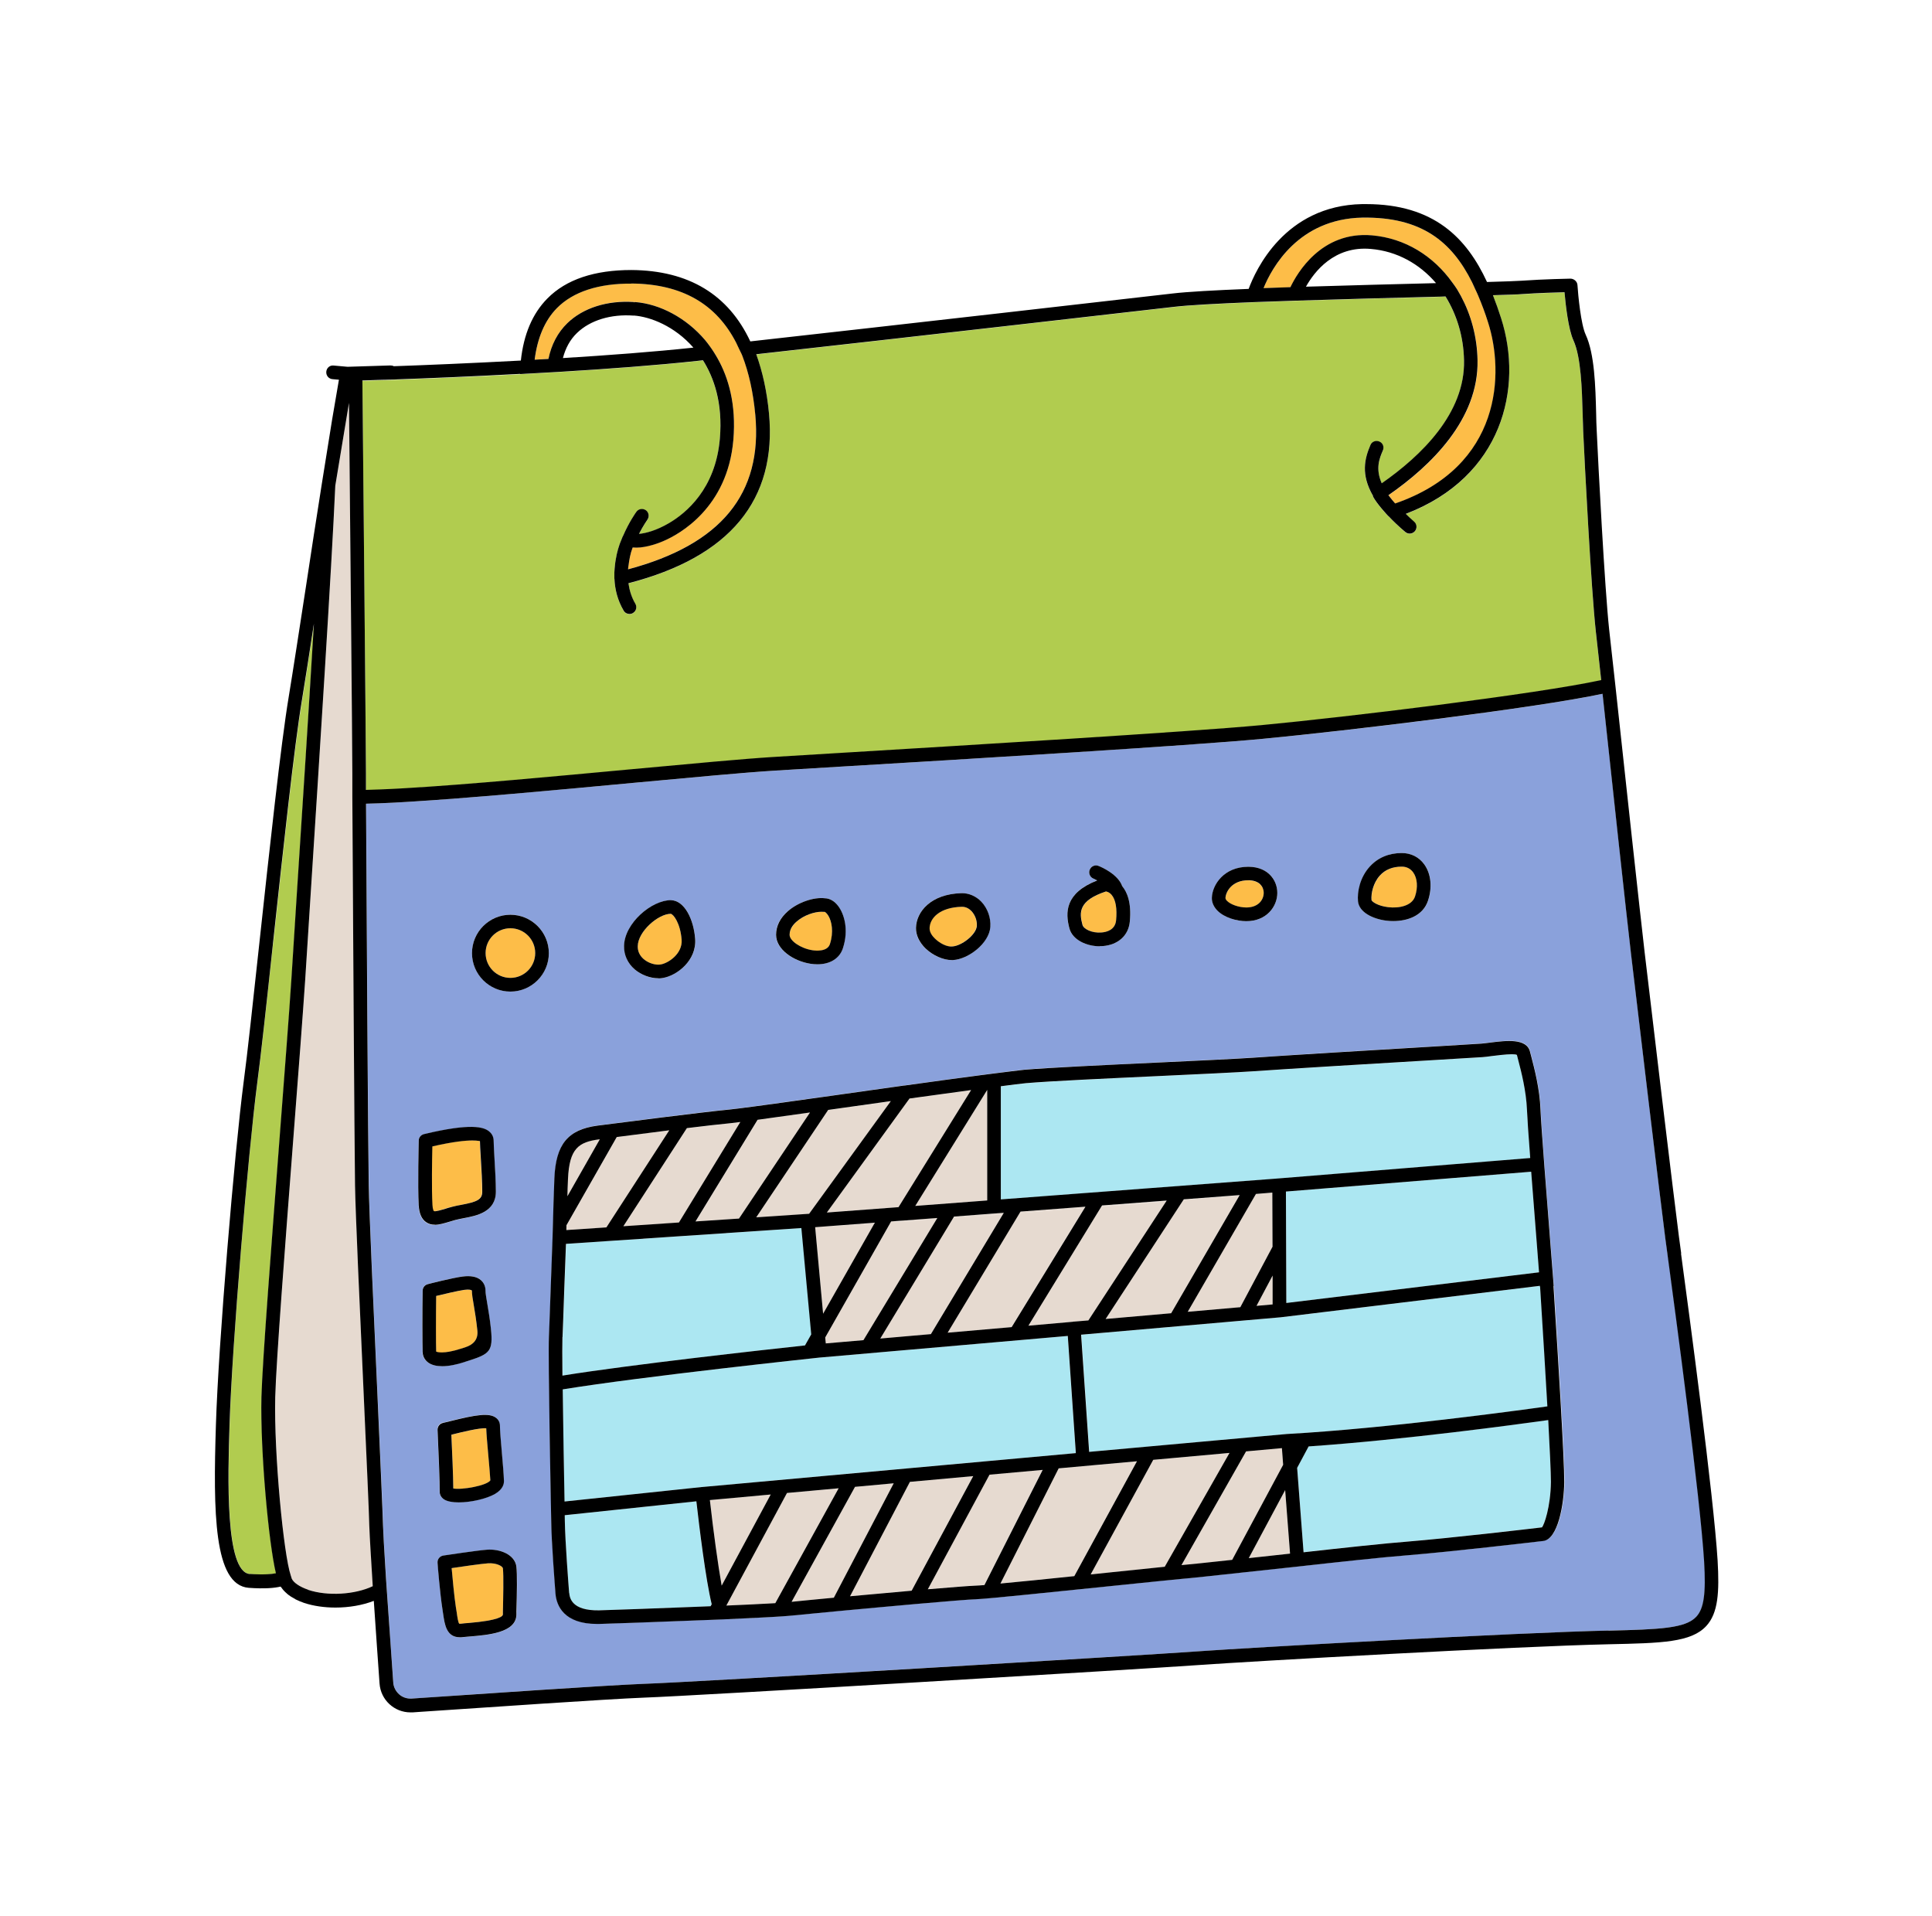 <svg xmlns="http://www.w3.org/2000/svg" width="121" height="120" viewBox="0 0 121 120" fill="none">
  <path d="M22.796 87.655C22.544 82.117 22.262 75.841 22.238 74.227C22.196 71.881 22.1 55.675 22.07 49.915L22.07 48.451C22.07 46.927 21.914 30.709 21.86 25.237L21.002 30.421C20.774 35.587 19.976 47.923 19.454 56.083L19.118 61.351C18.98 63.487 18.692 67.213 18.38 71.221C17.876 77.791 17.3 85.237 17.24 87.505C17.156 91.045 17.768 97.363 18.212 98.659C18.254 98.779 18.272 98.821 18.278 98.869C18.386 99.109 18.758 99.373 19.304 99.559C20.528 99.967 22.238 99.859 23.354 99.331C23.246 97.699 23.162 96.247 23.138 95.545C23.114 94.675 22.97 91.423 22.802 87.655L22.796 87.655Z" fill="#E6DAD0"/>
  <path d="M56.275 75.596L60.817 68.27C59.665 68.426 58.345 68.606 56.965 68.792L51.787 75.932L56.275 75.596Z" fill="#E6DAD0"/>
  <path d="M41.919 70.783C40.712 70.933 39.525 71.083 38.636 71.203L35.486 76.729C35.486 76.831 35.486 76.927 35.48 77.029L37.989 76.861L41.925 70.783L41.919 70.783Z" fill="#E6DAD0"/>
  <path d="M42.521 76.562L46.367 70.268C46.127 70.298 45.917 70.322 45.785 70.34C45.131 70.4 44.117 70.52 43.019 70.652L39.041 76.796L42.521 76.562Z" fill="#E6DAD0"/>
  <path d="M50.677 76.016L55.795 68.96C54.751 69.104 53.695 69.254 52.681 69.398C52.405 69.434 52.135 69.476 51.865 69.512L47.359 76.238L50.671 76.016L50.677 76.016Z" fill="#E6DAD0"/>
  <path d="M37.571 71.336L37.535 71.336C36.245 71.51 35.657 71.906 35.573 73.82C35.567 73.976 35.561 74.18 35.549 74.414C35.549 74.492 35.549 74.594 35.543 74.684C35.543 74.756 35.543 74.834 35.537 74.906L37.571 71.33L37.571 71.336Z" fill="#E6DAD0"/>
  <path d="M46.288 76.309L50.734 69.667C49.468 69.847 48.334 70.003 47.458 70.123L43.57 76.489L46.294 76.309L46.288 76.309Z" fill="#E6DAD0"/>
  <path d="M61.83 75.175L61.83 68.246L57.324 75.517L61.83 75.175Z" fill="#E6DAD0"/>
  <path d="M35.543 74.69C35.543 74.762 35.543 74.834 35.537 74.912C35.537 74.834 35.537 74.756 35.543 74.69Z" fill="#E6DAD0"/>
  <path d="M55.794 68.96C54.75 69.104 53.694 69.254 52.68 69.398C53.694 69.254 54.75 69.11 55.794 68.96Z" fill="#E6DAD0"/>
  <path d="M35.486 76.729C35.486 76.831 35.486 76.927 35.48 77.029C35.48 76.927 35.48 76.825 35.486 76.729Z" fill="#E6DAD0"/>
  <path d="M60.815 68.27C59.663 68.42 58.343 68.606 56.963 68.792C58.343 68.6 59.657 68.42 60.815 68.27Z" fill="#E6DAD0"/>
  <path d="M63.852 75.967L59.352 83.455L63.348 83.107L67.926 75.637L63.852 75.967Z" fill="#E6DAD0"/>
  <path d="M79.709 81.685L79.703 79.879L78.695 81.775L79.709 81.685Z" fill="#E6DAD0"/>
  <path d="M56.497 76.484L56.491 76.484L56.485 76.484L55.795 76.526L51.691 83.75L51.721 84.122L54.085 83.918L58.669 76.334L56.497 76.484Z" fill="#E6DAD0"/>
  <path d="M62.285 76.093C62.285 76.093 62.261 76.093 62.249 76.093L59.705 76.261L55.133 83.821L58.295 83.545L62.801 76.051L62.279 76.093L62.285 76.093Z" fill="#E6DAD0"/>
  <path d="M68.984 75.553L64.412 83.017L67.208 82.771C67.208 82.771 67.226 82.759 67.238 82.759C67.262 82.759 67.28 82.759 67.304 82.765L68.168 82.693L73.046 75.229L68.99 75.559L68.984 75.553Z" fill="#E6DAD0"/>
  <path d="M51.049 76.843L51.553 82.267L54.775 76.597L51.049 76.843Z" fill="#E6DAD0"/>
  <path d="M74.112 75.139L69.246 82.597L73.35 82.237L77.622 74.857L74.112 75.139Z" fill="#E6DAD0"/>
  <path d="M74.387 82.148L77.681 81.86L79.697 78.074L79.685 74.69L78.653 74.774L74.387 82.148Z" fill="#E6DAD0"/>
  <path d="M55.817 76.484L55.793 76.526L56.489 76.478C56.441 76.478 56.399 76.454 56.357 76.442L55.817 76.484Z" fill="#E6DAD0"/>
  <path d="M54.793 76.561L51.049 76.843L54.775 76.597L54.793 76.561Z" fill="#E6DAD0"/>
  <path d="M62.249 76.094C62.171 76.094 62.105 76.052 62.039 76.016L59.753 76.19L59.705 76.268L62.249 76.1L62.249 76.094Z" fill="#E6DAD0"/>
  <path d="M58.666 76.333L58.708 76.261L56.71 76.411C56.644 76.453 56.572 76.471 56.5 76.477L58.672 76.333L58.666 76.333Z" fill="#E6DAD0"/>
  <path d="M56.486 76.483L56.498 76.483C56.575 76.483 56.648 76.459 56.708 76.417L56.353 76.441C56.395 76.459 56.438 76.477 56.486 76.477L56.486 76.483Z" fill="#E6DAD0"/>
  <path d="M73.04 75.223L73.07 75.187L69.026 75.487L68.984 75.553L73.04 75.223Z" fill="#E6DAD0"/>
  <path d="M67.926 75.638L67.974 75.566L63.912 75.872L63.852 75.968L67.926 75.638Z" fill="#E6DAD0"/>
  <path d="M62.25 76.094C62.262 76.094 62.274 76.094 62.286 76.094L62.808 76.052L62.868 75.95L62.526 75.974C62.46 76.034 62.382 76.082 62.286 76.088L62.25 76.088L62.25 76.094Z" fill="#E6DAD0"/>
  <path d="M74.111 75.139L77.621 74.858L77.627 74.84L74.135 75.103L74.111 75.139Z" fill="#E6DAD0"/>
  <path d="M79.688 74.689L79.688 74.683L78.662 74.761L78.656 74.773L79.688 74.689Z" fill="#E6DAD0"/>
  <path d="M62.287 76.093C62.383 76.087 62.461 76.039 62.527 75.979L62.041 76.015C62.107 76.057 62.167 76.093 62.251 76.093L62.287 76.093Z" fill="#E6DAD0"/>
  <path d="M45.197 99.29L48.269 93.584C46.559 93.74 45.221 93.86 44.459 93.932C44.681 95.906 44.963 97.946 45.197 99.29Z" fill="#E6DAD0"/>
  <path d="M53.552 93.109L49.58 100.309C50.078 100.255 51.044 100.165 52.226 100.051L55.976 92.887C55.148 92.965 54.338 93.037 53.552 93.109Z" fill="#E6DAD0"/>
  <path d="M66.306 91.951L62.658 99.163C63.852 99.049 65.556 98.875 67.278 98.701L71.202 91.507C69.66 91.645 68.004 91.795 66.3 91.951L66.306 91.951Z" fill="#E6DAD0"/>
  <path d="M56.982 92.797L53.232 99.961C54.474 99.847 55.836 99.721 57.09 99.613L60.948 92.437C59.61 92.557 58.272 92.677 56.982 92.797Z" fill="#E6DAD0"/>
  <path d="M61.968 92.341L58.103 99.517C59.586 99.391 60.755 99.295 61.115 99.289C61.218 99.289 61.404 99.271 61.65 99.253L65.297 92.041C64.194 92.143 63.084 92.239 61.968 92.341Z" fill="#E6DAD0"/>
  <path d="M80.286 90.685C79.842 90.727 79.062 90.793 78.042 90.889L73.992 98.017C74.34 97.993 75.564 97.861 77.172 97.687L80.364 91.735L80.286 90.691L80.286 90.685Z" fill="#E6DAD0"/>
  <path d="M72.227 91.417L68.309 98.593C68.723 98.551 69.131 98.509 69.527 98.467C70.883 98.329 72.113 98.197 72.953 98.113L77.009 90.985C75.677 91.105 74.045 91.255 72.233 91.417L72.227 91.417Z" fill="#E6DAD0"/>
  <path d="M78.205 97.573L80.791 97.291L80.491 93.313L78.205 97.573Z" fill="#E6DAD0"/>
  <path d="M52.522 93.2C51.364 93.308 50.272 93.404 49.288 93.494L45.49 100.544C45.928 100.526 46.336 100.508 46.708 100.49C46.708 100.49 46.714 100.49 46.72 100.49C46.894 100.484 47.05 100.472 47.212 100.466C47.284 100.466 47.362 100.46 47.428 100.454C47.506 100.454 47.578 100.448 47.656 100.442C47.782 100.436 47.914 100.43 48.028 100.424C48.226 100.412 48.4 100.4 48.556 100.394L52.522 93.2Z" fill="#E6DAD0"/>
  <path d="M45.49 100.544C45.934 100.526 46.336 100.508 46.708 100.49C46.342 100.508 45.928 100.526 45.49 100.544Z" fill="#E6DAD0"/>
  <path d="M17.102 59.107C16.694 62.875 16.346 66.127 16.112 67.879C15.548 72.181 14.54 84.169 14.384 89.227C14.282 92.449 14.096 98.449 15.656 98.569C16.538 98.629 17.03 98.581 17.294 98.527C16.844 96.649 16.31 90.907 16.388 87.487C16.448 85.195 17.024 77.737 17.534 71.161C17.84 67.153 18.128 63.433 18.266 61.303L18.602 56.035C18.92 51.067 19.34 44.563 19.676 39.055C19.394 40.903 19.136 42.565 18.932 43.801C18.446 46.705 17.738 53.293 17.108 59.113L17.102 59.107Z" fill="#B1CC4F"/>
  <path d="M99.155 27.019C99.137 26.689 99.125 26.299 99.119 25.885C99.077 24.403 99.023 22.375 98.543 21.325C98.213 20.617 98.045 19.069 97.985 18.313C97.415 18.325 96.323 18.361 95.339 18.427C95.093 18.445 94.451 18.469 93.503 18.499C93.689 18.967 93.857 19.453 94.013 19.939C95.417 24.301 94.091 29.881 88.043 32.191C88.211 32.353 88.361 32.503 88.565 32.677C88.745 32.827 88.769 33.097 88.613 33.277C88.529 33.373 88.409 33.427 88.289 33.427C88.193 33.427 88.091 33.391 88.013 33.325C87.599 32.971 87.257 32.641 86.957 32.329L86.945 32.329C86.873 32.251 86.237 31.567 85.997 31.117C85.991 31.099 85.997 31.081 85.991 31.063C85.211 29.725 85.457 28.735 85.829 27.883C85.925 27.667 86.177 27.571 86.387 27.661C86.603 27.757 86.705 28.003 86.609 28.219C86.387 28.729 86.135 29.359 86.537 30.277C89.021 28.549 91.763 25.891 91.691 22.579C91.661 21.067 91.229 19.705 90.533 18.577C90.335 18.577 90.143 18.589 89.933 18.595C87.317 18.661 84.077 18.745 81.125 18.841C81.125 18.841 81.125 18.841 81.119 18.841L78.539 18.931C78.539 18.931 78.539 18.931 78.533 18.931C76.307 19.021 74.471 19.117 73.547 19.225C70.721 19.549 56.585 21.169 47.363 22.195C47.753 23.269 48.029 24.493 48.161 25.897C48.671 31.321 45.701 34.891 39.359 36.535C39.413 36.967 39.545 37.405 39.791 37.819C39.911 38.023 39.839 38.287 39.641 38.401C39.575 38.443 39.497 38.461 39.425 38.461C39.281 38.461 39.137 38.389 39.059 38.251C38.675 37.591 38.513 36.919 38.483 36.265C38.483 36.253 38.477 36.247 38.477 36.235C38.477 36.229 38.477 36.187 38.477 36.133C38.477 36.085 38.477 36.043 38.477 35.995C38.477 35.959 38.477 35.917 38.477 35.869C38.477 35.701 38.495 35.533 38.519 35.365C38.519 35.317 38.531 35.263 38.537 35.215C38.549 35.155 38.555 35.095 38.567 35.035C38.633 34.633 38.753 34.177 38.945 33.745C38.969 33.691 38.987 33.631 39.017 33.577C39.017 33.577 39.017 33.577 39.023 33.571C39.395 32.701 39.821 32.107 39.863 32.053C40.007 31.861 40.271 31.831 40.457 31.969C40.643 32.107 40.685 32.377 40.541 32.563C40.535 32.575 40.289 32.911 40.019 33.445C40.421 33.403 41.093 33.235 41.885 32.779C42.965 32.149 44.813 30.631 45.083 27.493C45.275 25.231 44.699 23.635 44.027 22.573C43.901 22.585 43.775 22.603 43.649 22.615C41.093 22.891 38.075 23.113 35.123 23.293C34.985 23.299 34.847 23.311 34.709 23.317C34.559 23.323 34.409 23.335 34.259 23.341C33.977 23.359 33.695 23.371 33.419 23.389C33.275 23.395 33.125 23.407 32.981 23.413C32.849 23.419 32.717 23.425 32.579 23.437C29.573 23.599 26.813 23.707 24.911 23.779C24.761 23.779 24.629 23.791 24.485 23.797C24.461 23.797 24.437 23.797 24.413 23.797C24.293 23.797 24.167 23.803 24.059 23.809C24.035 23.809 24.005 23.809 23.987 23.809C23.825 23.809 23.699 23.821 23.555 23.821C23.207 23.833 22.907 23.845 22.697 23.851C22.727 26.995 22.919 46.765 22.919 48.457L22.919 49.489C23.423 49.477 24.005 49.453 24.647 49.423C24.785 49.417 24.929 49.411 25.073 49.399C25.211 49.393 25.355 49.381 25.493 49.375C29.261 49.147 34.661 48.649 39.563 48.193C43.337 47.845 46.589 47.539 48.467 47.425L52.613 47.173C60.251 46.717 74.465 45.865 79.001 45.433C84.323 44.929 96.131 43.507 100.283 42.613C100.133 41.245 100.013 40.159 99.947 39.577C99.653 36.907 99.245 29.029 99.155 27.031L99.155 27.019Z" fill="#B1CC4F"/>
  <path d="M104.448 78.608L104.304 77.546C104.028 75.446 102.48 62.528 102.156 59.726C101.892 57.482 100.932 48.662 100.374 43.448C96.12 44.354 84.39 45.77 79.08 46.268C74.532 46.694 60.306 47.552 52.662 48.008L48.516 48.26C46.656 48.374 43.404 48.68 39.642 49.028C34.722 49.484 29.304 49.988 25.518 50.216C25.374 50.222 25.236 50.234 25.098 50.24C24.954 50.246 24.81 50.258 24.672 50.264C24.024 50.3 23.442 50.318 22.932 50.33C22.962 56.414 23.058 71.924 23.1 74.216C23.124 75.824 23.418 82.364 23.658 87.62C23.826 91.388 23.976 94.646 23.994 95.516C24.012 96.038 24.066 96.992 24.138 98.126C24.156 98.378 24.168 98.642 24.186 98.912C24.204 99.17 24.222 99.434 24.24 99.698C24.372 101.726 24.528 103.952 24.636 105.356C24.654 105.65 24.786 105.914 25.008 106.106C25.23 106.298 25.512 106.388 25.8 106.37L26.31 106.334C30.138 106.07 38.094 105.524 40.326 105.446C43.308 105.344 71.598 103.652 74.928 103.418C78.366 103.172 94.998 102.236 100.746 102.11C103.992 102.038 105.582 101.972 106.26 101.234C106.734 100.724 106.86 99.782 106.746 97.766C106.494 93.704 104.964 82.34 104.46 78.602L104.448 78.608ZM85.8 54.26C86.298 53.714 86.988 53.42 87.798 53.42C88.374 53.42 88.878 53.672 89.208 54.134C89.634 54.728 89.718 55.58 89.436 56.414C89.118 57.356 88.146 57.68 87.27 57.68C87.126 57.68 86.988 57.668 86.85 57.656C86.004 57.554 85.122 57.14 85.062 56.438C85.008 55.868 85.176 54.95 85.806 54.26L85.8 54.26ZM78.186 54.278C78.876 54.278 79.302 54.548 79.53 54.776C79.83 55.076 79.998 55.478 79.998 55.916C79.998 56.774 79.32 57.686 78.06 57.686C77.478 57.686 76.686 57.476 76.236 57.008C76.008 56.774 75.894 56.498 75.906 56.21C75.936 55.406 76.662 54.278 78.192 54.278L78.186 54.278ZM68.718 55.136C68.64 55.094 68.556 55.052 68.484 55.022C68.268 54.932 68.16 54.686 68.25 54.464C68.34 54.242 68.586 54.14 68.808 54.23C69.024 54.32 70.032 54.776 70.284 55.496C70.572 55.838 70.878 56.498 70.758 57.722C70.674 58.58 70.026 59.168 69.072 59.246C69.006 59.246 68.94 59.252 68.868 59.252C68.052 59.252 67.17 58.862 66.972 58.136C66.702 57.14 66.702 55.916 68.712 55.13L68.718 55.136ZM60.204 55.934C60.648 55.922 61.116 56.108 61.452 56.468C61.848 56.888 62.064 57.476 62.016 58.052C61.938 59.084 60.642 60.068 59.676 60.122C59.652 60.122 59.622 60.122 59.598 60.122C59.064 60.122 58.41 59.834 57.954 59.39C57.558 59.006 57.348 58.55 57.36 58.1C57.384 57.098 58.284 55.988 60.204 55.934ZM49.332 57.068C49.968 56.51 50.952 56.168 51.66 56.252C51.966 56.252 52.26 56.426 52.494 56.744C52.866 57.236 53.166 58.226 52.782 59.39C52.572 60.026 51.984 60.386 51.192 60.386C51.042 60.386 50.892 60.374 50.73 60.35C49.68 60.182 48.594 59.456 48.594 58.538C48.594 57.998 48.846 57.488 49.326 57.068L49.332 57.068ZM42.018 56.372L42.03 56.372C42.9 56.402 43.446 57.608 43.542 58.784C43.65 60.14 42.408 61.094 41.514 61.244C41.424 61.262 41.334 61.268 41.238 61.268C40.728 61.268 40.158 61.058 39.756 60.71C39.318 60.332 39.084 59.816 39.09 59.246C39.108 57.824 40.812 56.378 42.018 56.378L42.018 56.372ZM26.22 75.5C26.148 74.282 26.22 71.552 26.22 71.438C26.22 71.246 26.358 71.078 26.544 71.036C29.496 70.328 30.288 70.592 30.618 70.856C30.804 71.006 30.912 71.216 30.912 71.45C30.912 71.636 30.936 72.026 30.96 72.488C31.002 73.178 31.05 74.036 31.05 74.636C31.05 75.914 29.838 76.142 29.034 76.298C28.848 76.334 28.674 76.364 28.506 76.412C28.374 76.448 28.248 76.484 28.122 76.526C27.822 76.622 27.51 76.712 27.222 76.712C27.024 76.712 26.838 76.67 26.67 76.55C26.394 76.358 26.244 76.016 26.214 75.506L26.22 75.5ZM26.466 84.686C26.448 84.224 26.442 82.022 26.466 80.822C26.466 80.63 26.598 80.462 26.784 80.414C26.85 80.396 28.332 80.024 28.962 79.934C29.478 79.868 29.862 79.94 30.114 80.162C30.3 80.324 30.402 80.552 30.402 80.822C30.402 80.972 30.45 81.266 30.51 81.614C30.582 82.04 30.672 82.586 30.744 83.234C30.888 84.602 30.666 84.788 29.37 85.196L29.106 85.28C28.554 85.46 28.074 85.55 27.678 85.55C27.324 85.55 27.03 85.478 26.82 85.334C26.598 85.178 26.466 84.95 26.454 84.686L26.466 84.686ZM27.732 89.096C27.852 89.072 28.014 89.03 28.2 88.982C29.802 88.586 30.642 88.454 31.062 88.778C31.218 88.898 31.302 89.078 31.302 89.27C31.302 89.57 31.362 90.266 31.422 90.944C31.482 91.628 31.542 92.33 31.554 92.72C31.554 92.942 31.464 93.266 30.99 93.542C30.462 93.854 29.484 94.07 28.722 94.07C28.35 94.07 28.032 94.016 27.834 93.902C27.63 93.782 27.522 93.59 27.528 93.374C27.54 92.942 27.45 90.668 27.396 89.522C27.384 89.312 27.528 89.132 27.732 89.084L27.732 89.096ZM32.352 100.958L32.352 101.126C32.322 102.254 30.564 102.392 29.4 102.488C29.238 102.5 29.1 102.512 28.998 102.524C28.932 102.53 28.866 102.536 28.806 102.536C27.966 102.536 27.852 101.744 27.762 101.102L27.714 100.778C27.564 99.83 27.414 97.958 27.408 97.874C27.39 97.652 27.546 97.454 27.768 97.418C27.852 97.406 29.892 97.094 30.504 97.052C31.314 96.992 32.25 97.34 32.352 98.108C32.412 98.564 32.388 99.764 32.358 100.958L32.352 100.958ZM31.968 62.09C30.642 62.09 29.562 61.01 29.562 59.684C29.562 58.358 30.642 57.278 31.968 57.278C33.294 57.278 34.374 58.358 34.374 59.684C34.374 61.01 33.294 62.09 31.968 62.09ZM96.666 96.488C95.826 96.59 90.972 97.154 88.176 97.382C86.748 97.49 83.646 97.826 81.294 98.09L78.006 98.444C76.032 98.66 74.466 98.828 74.058 98.858C73.632 98.894 71.784 99.08 69.618 99.308C66.162 99.668 61.866 100.112 61.152 100.136C60.732 100.148 59.196 100.274 57.36 100.436C55.788 100.574 53.994 100.736 52.5 100.88C51.03 101.018 49.848 101.132 49.446 101.174C48.96 101.228 47.532 101.306 45.21 101.402L43.488 101.468C40.992 101.564 38.472 101.66 37.53 101.684C37.488 101.684 37.446 101.684 37.404 101.684C35.316 101.684 34.878 100.526 34.806 99.824C34.764 99.278 34.548 96.53 34.536 95.246C34.518 94.424 34.332 85.064 34.392 83.678L34.428 82.748C34.47 81.476 34.548 79.352 34.62 77.45C34.662 75.848 34.704 74.408 34.734 73.766C34.824 71.642 35.586 70.718 37.434 70.478L37.626 70.454C39.168 70.256 43.854 69.644 45.708 69.47C45.966 69.446 46.464 69.38 47.106 69.296C47.106 69.296 47.106 69.296 47.112 69.296C48.21 69.146 49.77 68.93 51.54 68.684C51.54 68.684 51.54 68.684 51.546 68.684C51.882 68.636 52.218 68.588 52.566 68.54C53.898 68.354 55.302 68.156 56.658 67.964C56.67 67.964 56.676 67.964 56.688 67.964C58.482 67.712 60.18 67.484 61.548 67.304C61.566 67.304 61.584 67.304 61.602 67.298C61.806 67.274 62.022 67.244 62.208 67.22C63.078 67.106 63.75 67.022 64.164 66.98C65.706 66.848 69.372 66.68 72.612 66.524C75.06 66.41 77.346 66.302 78.51 66.224C80.412 66.086 86.316 65.732 89.844 65.522C91.398 65.426 92.544 65.36 92.796 65.342C92.946 65.33 93.126 65.306 93.318 65.282C94.362 65.15 95.658 64.982 95.844 65.882C95.862 65.954 95.886 66.062 95.928 66.2C96.108 66.89 96.444 68.18 96.492 69.458C96.534 70.52 96.882 75.008 97.122 77.978C97.218 79.202 97.296 80.162 97.32 80.516L97.398 81.77C97.578 84.65 98.004 91.394 97.992 92.786C97.98 94.148 97.614 96.362 96.678 96.476L96.666 96.488Z" fill="#8AA1DB"/>
  <path d="M50.2 76.903L46.528 77.149C46.528 77.149 46.528 77.149 46.522 77.149L42.778 77.401L38.23 77.707L35.458 77.893C35.386 79.693 35.32 81.619 35.278 82.801L35.242 83.731C35.224 84.079 35.23 84.985 35.242 86.143C39.526 85.453 47.77 84.541 50.434 84.253L50.824 83.563L50.206 76.903L50.2 76.903Z" fill="#ACE7F2"/>
  <path d="M96.455 80.582C96.455 80.582 96.455 80.54 96.455 80.522L80.189 82.496C80.189 82.496 80.183 82.496 80.177 82.496L67.721 83.582L68.225 90.92C75.053 90.302 80.645 89.798 80.645 89.798C80.645 89.798 80.645 89.798 80.657 89.798C80.657 89.798 80.657 89.798 80.669 89.798C86.867 89.45 95.087 88.328 96.923 88.07C96.797 85.808 96.635 83.312 96.545 81.836L96.467 80.582L96.455 80.582Z" fill="#ACE7F2"/>
  <path d="M95.899 73.375L80.539 74.617L80.563 81.595L96.391 79.675C96.355 79.231 96.313 78.679 96.265 78.055C96.157 76.657 96.019 74.929 95.899 73.375Z" fill="#ACE7F2"/>
  <path d="M95.096 66.421C95.054 66.272 95.024 66.145 95.006 66.067C94.958 66.037 94.838 66.025 94.688 66.025C94.31 66.025 93.722 66.097 93.422 66.139C93.218 66.163 93.026 66.188 92.858 66.206C92.6 66.224 91.448 66.29 89.888 66.385C86.36 66.596 80.462 66.95 78.566 67.088C77.402 67.165 75.104 67.273 72.65 67.388C69.422 67.537 65.762 67.712 64.244 67.838C63.902 67.874 63.362 67.939 62.684 68.029L62.684 75.115L79.934 73.814L95.84 72.523C95.738 71.138 95.654 69.974 95.636 69.499C95.594 68.311 95.27 67.082 95.096 66.421Z" fill="#ACE7F2"/>
  <path d="M35.369 94.886C35.369 95.036 35.369 95.156 35.375 95.246C35.387 96.506 35.603 99.224 35.645 99.758C35.675 100.058 35.789 100.868 37.499 100.844C38.441 100.82 40.955 100.724 43.445 100.628L44.501 100.586L44.567 100.46C44.189 98.906 43.787 95.594 43.607 94.016L35.363 94.886L35.369 94.886Z" fill="#ACE7F2"/>
  <path d="M51.366 85.009C51.108 85.039 40.248 86.191 35.238 87.007C35.262 89.353 35.316 92.311 35.352 94.027L43.944 93.121C43.944 93.121 43.95 93.121 43.956 93.121C45.966 92.935 57.708 91.867 67.374 90.997L66.87 83.659L51.372 85.009C51.372 85.009 51.366 85.009 51.36 85.009L51.366 85.009Z" fill="#ACE7F2"/>
  <path d="M81.64 97.201C83.932 96.943 86.758 96.637 88.114 96.535C90.892 96.307 95.728 95.743 96.568 95.641C96.706 95.509 97.114 94.357 97.132 92.791C97.132 92.221 97.066 90.697 96.964 88.921C95.092 89.185 87.904 90.163 81.958 90.571L81.238 91.915L81.64 97.195L81.64 97.201Z" fill="#ACE7F2"/>
  <path d="M47.308 25.97C47.176 24.553 46.9 23.329 46.498 22.285C46.444 22.142 46.366 22.015 46.306 21.878C46.246 21.739 46.18 21.602 46.114 21.47C44.866 19.034 42.718 17.791 39.586 17.756C39.574 17.756 39.556 17.756 39.544 17.756C37.516 17.744 35.908 18.253 34.888 19.285C34.12 20.066 33.664 21.163 33.49 22.52C33.778 22.502 34.066 22.483 34.354 22.471C34.534 21.584 34.93 20.822 35.542 20.227C36.532 19.273 38.032 18.799 39.688 18.907L39.688 18.931C39.688 18.931 39.736 18.907 39.76 18.907C41.35 19.034 42.994 19.922 44.152 21.284C44.248 21.398 44.344 21.523 44.44 21.655C44.53 21.782 44.62 21.913 44.71 22.052C44.794 22.177 44.872 22.309 44.95 22.453C45.61 23.636 46.12 25.297 45.928 27.547C45.562 31.808 42.526 33.452 41.602 33.853C40.996 34.117 40.21 34.34 39.646 34.279C39.64 34.279 39.628 34.279 39.622 34.279C39.472 34.675 39.406 35.072 39.364 35.407C39.358 35.468 39.346 35.528 39.34 35.581C39.34 35.599 39.334 35.63 39.334 35.648C45.16 34.093 47.77 30.919 47.302 25.963L47.308 25.97Z" fill="#FDBD48"/>
  <path d="M92.581 18.518C92.521 18.374 92.455 18.236 92.389 18.098C92.323 17.96 92.263 17.81 92.197 17.678C90.925 15.134 89.023 13.574 85.327 13.628C81.331 13.706 79.663 16.754 79.135 18.05L80.827 17.99C81.241 17.12 82.765 14.474 85.927 14.744C88.015 14.924 89.779 16.04 90.973 17.708C91.069 17.846 91.177 17.978 91.267 18.128C91.351 18.266 91.429 18.404 91.507 18.548C92.131 19.712 92.515 21.074 92.545 22.556C92.623 26.264 89.641 29.168 86.965 31.016C86.965 31.016 86.965 31.016 86.959 31.016C86.971 31.034 86.989 31.052 87.007 31.07C87.007 31.07 87.007 31.076 87.013 31.082C87.133 31.238 87.271 31.4 87.385 31.532C87.385 31.532 87.391 31.532 87.397 31.532C94.099 29.21 94.213 23.336 93.205 20.198C93.013 19.604 92.803 19.052 92.587 18.524L92.581 18.518Z" fill="#FDBD48"/>
  <path d="M28.288 75.577C28.468 75.529 28.666 75.493 28.87 75.451C29.86 75.265 30.19 75.121 30.19 74.629C30.19 74.041 30.142 73.207 30.1 72.529C30.07 72.049 30.046 71.647 30.046 71.449C30.034 71.473 29.932 71.413 29.56 71.413C29.14 71.413 28.384 71.479 27.052 71.785C27.034 72.559 27.004 74.503 27.058 75.445C27.076 75.769 27.148 75.835 27.148 75.835C27.232 75.883 27.64 75.763 27.862 75.691C27.994 75.649 28.138 75.607 28.276 75.571L28.288 75.577Z" fill="#FDBD48"/>
  <path d="M29.118 84.385C29.694 84.201 29.954 83.847 29.898 83.323C29.832 82.7 29.742 82.171 29.676 81.757C29.604 81.344 29.556 81.043 29.556 80.828C29.538 80.785 29.388 80.737 29.082 80.779C28.662 80.84 27.786 81.043 27.312 81.163C27.294 82.376 27.294 84.248 27.312 84.65C27.354 84.686 27.768 84.823 28.842 84.475L29.112 84.391L29.118 84.385Z" fill="#FDBD48"/>
  <path d="M30.715 92.695C30.697 92.371 30.637 91.694 30.577 91.028C30.523 90.409 30.469 89.816 30.457 89.45C30.031 89.407 28.873 89.701 28.411 89.816C28.363 89.828 28.315 89.84 28.273 89.852C28.309 90.638 28.387 92.504 28.393 93.218C28.933 93.32 30.517 93.037 30.721 92.701L30.715 92.695Z" fill="#FDBD48"/>
  <path d="M31.493 101.101L31.493 100.933C31.517 100.135 31.553 98.641 31.493 98.215C31.475 98.065 31.055 97.861 30.557 97.897C30.137 97.927 28.919 98.101 28.283 98.197C28.337 98.809 28.445 99.979 28.547 100.639L28.601 100.975C28.637 101.239 28.691 101.605 28.757 101.677C28.757 101.677 28.805 101.689 28.889 101.677C29.003 101.665 29.147 101.653 29.327 101.635C31.271 101.479 31.487 101.209 31.493 101.101Z" fill="#FDBD48"/>
  <path d="M31.968 61.237C32.826 61.237 33.522 60.541 33.522 59.683C33.522 58.825 32.826 58.129 31.968 58.129C31.11 58.129 30.414 58.825 30.414 59.683C30.414 60.541 31.11 61.237 31.968 61.237Z" fill="#FDBD48"/>
  <path d="M42.691 58.855C42.613 57.817 42.175 57.241 42.007 57.229C41.215 57.235 39.955 58.345 39.943 59.257C39.943 59.575 40.063 59.845 40.309 60.061C40.639 60.343 41.101 60.451 41.371 60.403C41.869 60.325 42.757 59.719 42.691 58.855Z" fill="#FDBD48"/>
  <path d="M51.883 57.355C51.769 57.163 51.673 57.109 51.649 57.109C51.619 57.109 51.607 57.109 51.583 57.109C51.541 57.109 51.493 57.103 51.445 57.103C51.013 57.103 50.347 57.319 49.897 57.715C49.693 57.895 49.453 58.183 49.453 58.543C49.453 58.927 50.143 59.395 50.875 59.509C51.091 59.545 51.817 59.623 51.979 59.125C52.231 58.363 52.093 57.715 51.883 57.355Z" fill="#FDBD48"/>
  <path d="M61.169 57.985C61.193 57.655 61.067 57.295 60.833 57.055C60.713 56.929 60.515 56.785 60.245 56.785L60.221 56.785C58.847 56.827 58.217 57.487 58.205 58.117C58.199 58.399 58.415 58.651 58.541 58.777C58.847 59.077 59.297 59.305 59.627 59.269C60.197 59.239 61.121 58.543 61.163 57.985L61.169 57.985Z" fill="#FDBD48"/>
  <path d="M68.999 58.394C69.311 58.37 69.845 58.238 69.905 57.638C69.977 56.906 69.875 56.336 69.623 56.036C69.527 55.922 69.407 55.85 69.275 55.826C67.553 56.402 67.595 57.14 67.805 57.914C67.877 58.178 68.405 58.448 69.005 58.394L68.999 58.394Z" fill="#FDBD48"/>
  <path d="M78.184 55.129C77.134 55.129 76.768 55.873 76.75 56.239C76.75 56.293 76.78 56.353 76.846 56.419C77.074 56.659 77.596 56.833 78.058 56.833C78.802 56.833 79.144 56.359 79.144 55.915C79.144 55.711 79.066 55.519 78.928 55.387C78.76 55.219 78.502 55.135 78.184 55.135L78.184 55.129Z" fill="#FDBD48"/>
  <path d="M88.627 56.144C88.819 55.58 88.777 54.998 88.513 54.632C88.345 54.398 88.099 54.272 87.799 54.272C87.229 54.272 86.773 54.458 86.431 54.83C86.017 55.286 85.867 55.94 85.909 56.36C85.915 56.456 86.281 56.732 86.953 56.81C87.643 56.894 88.441 56.72 88.633 56.144L88.627 56.144Z" fill="#FDBD48"/>
  <path d="M105.293 78.493L105.149 77.431C104.873 75.337 103.325 62.419 103.001 59.623C102.731 57.313 101.717 48.019 101.165 42.883C100.997 41.335 100.859 40.099 100.781 39.427C100.499 36.817 100.091 28.963 100.001 26.971C99.983 26.641 99.971 26.263 99.965 25.855C99.923 24.211 99.869 22.165 99.311 20.959C99.011 20.317 98.837 18.493 98.795 17.845C98.777 17.617 98.573 17.455 98.363 17.449C98.345 17.449 96.701 17.479 95.267 17.581C95.009 17.599 94.229 17.629 93.131 17.659C91.865 14.923 89.819 12.781 85.559 12.781C85.475 12.781 85.391 12.781 85.301 12.781C80.453 12.877 78.623 16.945 78.203 18.091C76.085 18.175 74.339 18.271 73.439 18.379C70.583 18.709 56.201 20.353 46.991 21.379C45.623 18.457 43.145 16.933 39.539 16.909C37.247 16.909 35.459 17.491 34.277 18.697C33.341 19.645 32.795 20.953 32.621 22.579C29.471 22.747 26.591 22.867 24.665 22.933C24.611 22.903 24.545 22.885 24.455 22.885L21.767 22.969L20.897 22.891C20.657 22.861 20.453 23.041 20.435 23.281C20.417 23.515 20.585 23.725 20.825 23.743L21.227 23.779C20.963 25.267 20.651 27.151 20.351 29.077L20.153 30.313C19.823 32.395 19.481 34.621 19.163 36.721C18.743 39.445 18.359 41.959 18.077 43.669C17.591 46.591 16.877 53.203 16.247 59.029C15.839 62.791 15.491 66.043 15.257 67.777C14.693 72.097 13.679 84.133 13.523 89.215C13.349 94.705 13.385 99.265 15.581 99.433C16.577 99.505 17.195 99.445 17.573 99.355C17.597 99.391 17.627 99.421 17.651 99.451C17.687 99.499 17.717 99.547 17.759 99.589C17.819 99.655 17.885 99.721 17.957 99.781C17.999 99.823 18.047 99.859 18.095 99.895C18.179 99.961 18.281 100.021 18.383 100.075C18.431 100.099 18.473 100.129 18.521 100.159C18.677 100.237 18.851 100.309 19.037 100.375C19.631 100.573 20.321 100.669 21.011 100.669C21.851 100.669 22.703 100.525 23.411 100.249C23.537 102.145 23.681 104.137 23.771 105.427C23.843 106.453 24.695 107.233 25.709 107.233C25.751 107.233 25.799 107.233 25.841 107.233L26.351 107.197C30.173 106.939 38.123 106.393 40.337 106.309C43.325 106.207 71.639 104.515 74.969 104.275C78.407 104.029 95.009 103.093 100.745 102.967C104.075 102.895 105.911 102.853 106.865 101.821C107.609 101.011 107.687 99.709 107.573 97.723C107.321 93.631 105.785 82.243 105.281 78.499L105.293 78.493ZM100.739 102.109C94.985 102.235 78.359 103.171 74.921 103.417C71.591 103.657 43.307 105.349 40.319 105.445C38.087 105.529 30.125 106.075 26.303 106.333L25.793 106.369C25.505 106.387 25.217 106.297 25.001 106.105C24.785 105.913 24.647 105.649 24.629 105.355C24.527 103.957 24.371 101.725 24.233 99.697C24.215 99.433 24.197 99.169 24.179 98.911C24.161 98.641 24.143 98.377 24.131 98.125C24.059 96.991 24.005 96.037 23.987 95.515C23.963 94.645 23.819 91.387 23.651 87.619C23.411 82.363 23.117 75.817 23.093 74.215C23.051 71.923 22.955 56.413 22.925 50.329C23.441 50.317 24.017 50.299 24.665 50.263C24.803 50.257 24.947 50.245 25.091 50.239C25.229 50.233 25.367 50.221 25.511 50.215C29.297 49.987 34.715 49.489 39.635 49.027C43.397 48.679 46.649 48.373 48.509 48.259L52.655 48.007C60.299 47.551 74.525 46.699 79.073 46.267C84.383 45.763 96.107 44.353 100.367 43.447C100.925 48.661 101.885 57.481 102.149 59.725C102.473 62.521 104.021 75.445 104.297 77.545L104.441 78.607C104.945 82.345 106.475 93.709 106.727 97.771C106.847 99.787 106.715 100.729 106.241 101.239C105.563 101.971 103.973 102.037 100.727 102.115L100.739 102.109ZM19.301 99.553C18.755 99.367 18.383 99.103 18.275 98.863C18.263 98.821 18.251 98.773 18.209 98.653C17.765 97.363 17.153 91.045 17.237 87.499C17.297 85.231 17.873 77.785 18.377 71.215C18.689 67.207 18.971 63.481 19.115 61.345L19.451 56.077C19.973 47.917 20.771 35.581 20.999 30.415L21.857 25.231C21.911 30.709 22.067 46.927 22.067 48.445L22.067 49.909C22.097 55.675 22.199 71.875 22.235 74.227C22.259 75.847 22.541 82.123 22.793 87.655C22.961 91.423 23.111 94.675 23.129 95.545C23.153 96.247 23.243 97.693 23.345 99.331C22.229 99.859 20.519 99.967 19.295 99.559L19.301 99.553ZM15.647 98.569C14.087 98.449 14.273 92.449 14.375 89.227C14.537 84.163 15.545 72.181 16.103 67.879C16.337 66.133 16.691 62.875 17.093 59.107C17.723 53.287 18.431 46.699 18.917 43.795C19.121 42.559 19.379 40.897 19.661 39.049C19.331 44.557 18.911 51.061 18.587 56.029L18.251 61.297C18.113 63.427 17.825 67.153 17.519 71.155C17.015 77.737 16.439 85.195 16.373 87.481C16.295 90.907 16.829 96.643 17.279 98.521C17.015 98.575 16.517 98.623 15.641 98.563L15.647 98.569ZM32.579 23.425C32.711 23.419 32.843 23.413 32.981 23.401C33.125 23.395 33.269 23.383 33.419 23.377C33.701 23.359 33.977 23.347 34.259 23.329C34.409 23.323 34.559 23.311 34.709 23.305C34.847 23.299 34.985 23.287 35.123 23.281C38.075 23.101 41.087 22.879 43.649 22.603C43.769 22.591 43.901 22.573 44.027 22.561C44.699 23.629 45.281 25.219 45.083 27.481C44.813 30.619 42.965 32.137 41.885 32.767C41.093 33.229 40.421 33.397 40.019 33.433C40.289 32.905 40.535 32.563 40.541 32.551C40.679 32.365 40.643 32.095 40.457 31.957C40.265 31.819 40.001 31.855 39.863 32.041C39.821 32.095 39.395 32.695 39.023 33.559C39.023 33.559 39.023 33.559 39.017 33.565C38.987 33.619 38.969 33.673 38.945 33.733C38.753 34.165 38.633 34.615 38.567 35.023C38.555 35.083 38.549 35.143 38.537 35.203C38.531 35.257 38.525 35.305 38.519 35.353C38.501 35.521 38.483 35.683 38.477 35.857C38.477 35.905 38.477 35.947 38.477 35.983C38.477 36.031 38.477 36.073 38.477 36.121C38.477 36.175 38.477 36.211 38.477 36.223C38.477 36.235 38.483 36.241 38.483 36.253C38.513 36.907 38.675 37.585 39.059 38.239C39.137 38.377 39.281 38.449 39.425 38.449C39.497 38.449 39.575 38.431 39.641 38.389C39.845 38.269 39.911 38.011 39.791 37.807C39.545 37.387 39.419 36.955 39.359 36.523C45.707 34.885 48.671 31.309 48.161 25.885C48.029 24.487 47.753 23.263 47.363 22.183C56.585 21.157 70.721 19.537 73.547 19.213C74.471 19.105 76.307 19.009 78.533 18.919C78.533 18.919 78.533 18.919 78.539 18.919L81.119 18.829C81.119 18.829 81.119 18.829 81.125 18.829C84.077 18.733 87.317 18.649 89.933 18.583C90.143 18.583 90.335 18.571 90.533 18.565C91.229 19.693 91.661 21.055 91.691 22.567C91.763 25.879 89.015 28.537 86.537 30.265C86.135 29.347 86.387 28.717 86.609 28.207C86.705 27.991 86.609 27.739 86.387 27.649C86.171 27.559 85.919 27.649 85.829 27.871C85.463 28.723 85.217 29.713 85.991 31.051C85.997 31.069 85.991 31.087 85.997 31.105C86.237 31.555 86.873 32.239 86.945 32.317L86.957 32.317C87.257 32.635 87.599 32.965 88.013 33.313C88.091 33.379 88.193 33.415 88.289 33.415C88.409 33.415 88.529 33.361 88.613 33.265C88.763 33.085 88.745 32.815 88.565 32.665C88.361 32.491 88.211 32.341 88.043 32.179C94.091 29.869 95.417 24.289 94.013 19.927C93.857 19.441 93.689 18.961 93.503 18.487C94.445 18.457 95.093 18.439 95.339 18.415C96.323 18.349 97.415 18.313 97.985 18.301C98.051 19.057 98.219 20.605 98.543 21.313C99.023 22.363 99.077 24.391 99.119 25.873C99.131 26.287 99.143 26.677 99.155 27.007C99.245 28.999 99.653 36.883 99.947 39.553C100.013 40.135 100.133 41.221 100.283 42.589C96.131 43.483 84.323 44.905 79.001 45.409C74.465 45.835 60.251 46.687 52.613 47.149L48.467 47.401C46.595 47.515 43.337 47.821 39.563 48.169C34.661 48.625 29.267 49.129 25.493 49.351C25.349 49.357 25.211 49.369 25.073 49.375C24.929 49.381 24.785 49.393 24.647 49.399C24.011 49.429 23.429 49.453 22.919 49.465L22.919 48.433C22.919 46.741 22.727 26.971 22.697 23.827C22.907 23.821 23.207 23.809 23.555 23.797C23.693 23.797 23.825 23.791 23.987 23.785C24.011 23.785 24.041 23.785 24.059 23.785C24.167 23.785 24.299 23.779 24.413 23.773C24.437 23.773 24.461 23.773 24.485 23.773C24.629 23.773 24.761 23.761 24.911 23.755C26.819 23.689 29.573 23.575 32.579 23.413L32.579 23.425ZM39.539 17.755C39.539 17.755 39.569 17.755 39.581 17.755C42.713 17.791 44.861 19.033 46.109 21.469C46.175 21.601 46.241 21.739 46.301 21.877C46.361 22.015 46.439 22.135 46.493 22.285C46.895 23.329 47.171 24.553 47.303 25.969C47.765 30.925 45.161 34.099 39.335 35.653C39.335 35.635 39.341 35.605 39.341 35.587C39.341 35.533 39.359 35.467 39.365 35.413C39.407 35.071 39.473 34.675 39.623 34.285C39.629 34.285 39.641 34.285 39.647 34.285C40.211 34.345 40.997 34.129 41.603 33.859C42.527 33.457 45.563 31.813 45.929 27.553C46.121 25.303 45.611 23.635 44.951 22.459C44.873 22.315 44.789 22.183 44.711 22.057C44.621 21.919 44.531 21.781 44.441 21.661C44.345 21.529 44.249 21.403 44.153 21.289C42.995 19.927 41.351 19.033 39.761 18.913C39.737 18.913 39.713 18.931 39.689 18.937L39.689 18.913C38.027 18.805 36.527 19.279 35.537 20.233C34.925 20.827 34.529 21.589 34.349 22.477C34.061 22.495 33.773 22.513 33.485 22.525C33.659 21.163 34.115 20.071 34.883 19.291C35.903 18.259 37.505 17.749 39.539 17.761L39.539 17.755ZM39.695 19.759C40.733 19.837 42.245 20.419 43.427 21.769C40.961 22.033 38.081 22.249 35.255 22.423C35.417 21.805 35.699 21.271 36.137 20.851C36.965 20.053 38.261 19.657 39.695 19.765L39.695 19.759ZM79.133 18.049C79.661 16.753 81.329 13.705 85.325 13.627C89.021 13.573 90.923 15.127 92.195 17.677C92.261 17.809 92.321 17.959 92.387 18.097C92.453 18.235 92.519 18.373 92.579 18.517C92.801 19.045 93.011 19.597 93.197 20.191C94.205 23.329 94.091 29.203 87.389 31.525C87.389 31.525 87.383 31.525 87.377 31.525C87.263 31.399 87.125 31.231 87.005 31.075C87.005 31.075 87.005 31.069 86.999 31.063C86.981 31.045 86.969 31.027 86.951 31.009C86.951 31.009 86.951 31.009 86.957 31.009C89.627 29.161 92.615 26.257 92.537 22.549C92.507 21.067 92.123 19.705 91.499 18.541C91.421 18.397 91.343 18.259 91.259 18.121C91.169 17.977 91.067 17.839 90.965 17.701C89.777 16.033 88.007 14.917 85.919 14.737C82.757 14.467 81.233 17.113 80.819 17.983L79.127 18.043L79.133 18.049ZM89.933 17.731C89.933 17.731 89.915 17.731 89.909 17.731C87.497 17.791 84.551 17.869 81.791 17.953C82.307 17.029 83.555 15.385 85.853 15.589C87.485 15.727 88.901 16.519 89.939 17.731L89.933 17.731Z" fill="black"/>
  <path d="M27.227 76.699C27.515 76.699 27.821 76.603 28.127 76.513C28.253 76.477 28.379 76.435 28.511 76.399C28.673 76.357 28.853 76.321 29.039 76.285C29.843 76.135 31.055 75.901 31.055 74.623C31.055 74.017 31.007 73.165 30.965 72.475C30.941 72.013 30.917 71.623 30.917 71.437C30.917 71.203 30.815 70.993 30.623 70.843C30.293 70.579 29.501 70.315 26.549 71.023C26.363 71.071 26.225 71.233 26.225 71.425C26.225 71.539 26.153 74.269 26.225 75.487C26.255 75.997 26.405 76.339 26.681 76.531C26.849 76.651 27.035 76.693 27.233 76.693L27.227 76.699ZM30.059 71.449C30.059 71.647 30.083 72.049 30.113 72.529C30.155 73.207 30.203 74.041 30.203 74.629C30.203 75.121 29.873 75.265 28.883 75.451C28.679 75.487 28.481 75.529 28.301 75.577C28.157 75.613 28.019 75.655 27.887 75.697C27.665 75.763 27.257 75.889 27.173 75.841C27.173 75.841 27.101 75.769 27.083 75.451C27.029 74.509 27.059 72.565 27.077 71.791C28.409 71.485 29.165 71.419 29.585 71.419C29.957 71.419 30.059 71.473 30.071 71.455L30.059 71.449Z" fill="black"/>
  <path d="M29.111 85.285L29.375 85.201C30.671 84.787 30.887 84.607 30.749 83.239C30.683 82.597 30.587 82.051 30.515 81.619C30.455 81.277 30.407 80.977 30.407 80.827C30.407 80.557 30.305 80.329 30.119 80.167C29.867 79.945 29.477 79.873 28.967 79.939C28.331 80.023 26.849 80.401 26.789 80.419C26.603 80.467 26.471 80.635 26.471 80.827C26.447 82.027 26.453 84.229 26.471 84.691C26.483 84.955 26.615 85.183 26.837 85.339C27.047 85.483 27.335 85.555 27.695 85.555C28.091 85.555 28.571 85.465 29.123 85.285L29.111 85.285ZM27.311 81.157C27.785 81.043 28.661 80.833 29.081 80.773C29.387 80.731 29.537 80.779 29.555 80.821C29.555 81.043 29.603 81.343 29.675 81.751C29.747 82.165 29.831 82.693 29.897 83.317C29.953 83.841 29.693 84.195 29.117 84.379L28.847 84.463C27.773 84.811 27.359 84.667 27.317 84.637C27.299 84.235 27.299 82.363 27.317 81.151L27.311 81.157Z" fill="black"/>
  <path d="M27.537 93.386C27.53 93.602 27.639 93.794 27.843 93.914C28.041 94.028 28.358 94.082 28.73 94.082C29.492 94.082 30.471 93.86 30.998 93.554C31.473 93.278 31.569 92.954 31.562 92.732C31.55 92.342 31.491 91.64 31.43 90.956C31.37 90.278 31.311 89.576 31.311 89.282C31.311 89.084 31.227 88.91 31.07 88.79C30.651 88.46 29.811 88.592 28.209 88.994C28.023 89.042 27.866 89.078 27.741 89.108C27.537 89.15 27.398 89.336 27.404 89.546C27.459 90.686 27.549 92.966 27.537 93.398L27.537 93.386ZM30.716 92.696C30.512 93.032 28.928 93.314 28.389 93.212C28.389 92.498 28.305 90.632 28.268 89.846C28.311 89.834 28.358 89.822 28.407 89.81C28.869 89.696 30.032 89.402 30.453 89.444C30.465 89.81 30.518 90.404 30.573 91.022C30.633 91.688 30.692 92.366 30.71 92.69L30.716 92.696Z" fill="black"/>
  <path d="M30.5 97.046C29.894 97.088 27.854 97.4 27.764 97.412C27.542 97.448 27.386 97.646 27.404 97.868C27.404 97.946 27.56 99.824 27.71 100.772L27.758 101.096C27.854 101.738 27.962 102.53 28.802 102.53C28.862 102.53 28.928 102.53 28.994 102.518C29.096 102.506 29.234 102.494 29.396 102.482C30.56 102.386 32.318 102.248 32.342 101.12L32.342 100.952C32.378 99.758 32.396 98.558 32.342 98.102C32.24 97.34 31.304 96.986 30.494 97.046L30.5 97.046ZM28.76 101.678C28.694 101.606 28.64 101.246 28.604 100.976L28.55 100.64C28.448 99.98 28.34 98.81 28.286 98.198C28.922 98.102 30.14 97.928 30.56 97.898C31.064 97.862 31.478 98.066 31.496 98.216C31.55 98.642 31.514 100.136 31.496 100.934L31.496 101.102C31.49 101.21 31.274 101.474 29.33 101.636C29.156 101.648 29.006 101.66 28.892 101.678C28.808 101.69 28.766 101.678 28.76 101.678Z" fill="black"/>
  <path d="M31.966 57.283C30.64 57.283 29.561 58.363 29.561 59.689C29.561 61.015 30.64 62.095 31.966 62.095C33.292 62.095 34.373 61.015 34.373 59.689C34.373 58.363 33.292 57.283 31.966 57.283ZM31.966 61.237C31.108 61.237 30.413 60.541 30.413 59.683C30.413 58.825 31.108 58.129 31.966 58.129C32.825 58.129 33.52 58.825 33.52 59.683C33.52 60.541 32.825 61.237 31.966 61.237Z" fill="black"/>
  <path d="M41.232 61.267C41.328 61.267 41.418 61.261 41.508 61.243C42.402 61.099 43.644 60.139 43.536 58.783C43.446 57.608 42.894 56.401 42.024 56.371L42.012 56.371C40.806 56.371 39.108 57.818 39.084 59.239C39.072 59.803 39.312 60.325 39.75 60.703C40.158 61.051 40.722 61.261 41.232 61.261L41.232 61.267ZM42.006 57.224C42.174 57.242 42.612 57.812 42.69 58.849C42.756 59.714 41.868 60.319 41.37 60.398C41.094 60.446 40.638 60.343 40.308 60.056C40.062 59.84 39.936 59.569 39.942 59.252C39.954 58.334 41.22 57.23 42.006 57.224Z" fill="black"/>
  <path d="M50.736 60.349C50.892 60.373 51.047 60.386 51.197 60.386C51.983 60.386 52.578 60.026 52.788 59.389C53.172 58.225 52.871 57.236 52.499 56.743C52.266 56.431 51.971 56.258 51.666 56.252C50.958 56.167 49.968 56.51 49.337 57.068C48.858 57.487 48.605 57.998 48.605 58.538C48.605 59.456 49.691 60.181 50.742 60.349L50.736 60.349ZM49.895 57.709C50.352 57.307 51.011 57.097 51.444 57.097C51.492 57.097 51.539 57.097 51.581 57.103C51.605 57.103 51.617 57.103 51.648 57.103C51.666 57.103 51.767 57.163 51.882 57.349C52.092 57.703 52.224 58.358 51.977 59.12C51.816 59.611 51.09 59.539 50.873 59.504C50.142 59.389 49.452 58.916 49.452 58.538C49.452 58.16 49.691 57.883 49.895 57.709Z" fill="black"/>
  <path d="M59.606 60.121C59.606 60.121 59.66 60.121 59.684 60.121C60.65 60.067 61.946 59.077 62.024 58.051C62.066 57.475 61.856 56.887 61.46 56.467C61.118 56.107 60.656 55.921 60.212 55.933C58.292 55.987 57.392 57.097 57.368 58.099C57.356 58.549 57.572 59.005 57.962 59.389C58.424 59.833 59.072 60.121 59.606 60.121ZM60.254 56.785C60.524 56.785 60.722 56.929 60.842 57.055C61.07 57.295 61.202 57.655 61.178 57.985C61.136 58.543 60.212 59.239 59.642 59.269C59.312 59.305 58.862 59.077 58.556 58.777C58.424 58.651 58.208 58.399 58.22 58.117C58.238 57.481 58.868 56.821 60.236 56.785L60.26 56.785L60.254 56.785Z" fill="black"/>
  <path d="M68.868 59.251C68.934 59.251 69 59.251 69.072 59.245C70.026 59.167 70.674 58.585 70.758 57.721C70.878 56.497 70.572 55.837 70.284 55.495C70.032 54.769 69.024 54.313 68.808 54.229C68.592 54.133 68.34 54.241 68.25 54.463C68.16 54.679 68.262 54.931 68.484 55.021C68.556 55.051 68.64 55.093 68.718 55.135C66.702 55.921 66.708 57.139 66.978 58.141C67.176 58.867 68.058 59.257 68.874 59.257L68.868 59.251ZM69.27 55.825C69.402 55.849 69.522 55.921 69.618 56.035C69.876 56.335 69.972 56.905 69.9 57.637C69.84 58.237 69.306 58.369 68.994 58.393C68.394 58.447 67.86 58.177 67.794 57.913C67.584 57.139 67.542 56.395 69.264 55.825L69.27 55.825Z" fill="black"/>
  <path d="M78.059 57.685C79.319 57.685 79.997 56.773 79.997 55.916C79.997 55.477 79.829 55.075 79.529 54.776C79.301 54.547 78.875 54.278 78.185 54.278C76.655 54.278 75.929 55.406 75.899 56.209C75.887 56.498 76.007 56.773 76.229 57.008C76.679 57.475 77.471 57.685 78.053 57.685L78.059 57.685ZM78.929 55.382C79.067 55.514 79.145 55.706 79.145 55.91C79.145 56.353 78.803 56.828 78.059 56.828C77.597 56.828 77.075 56.648 76.847 56.413C76.781 56.347 76.751 56.288 76.751 56.233C76.763 55.873 77.129 55.123 78.185 55.123C78.503 55.123 78.761 55.214 78.929 55.376L78.929 55.382Z" fill="black"/>
  <path d="M86.845 57.655C86.977 57.673 87.121 57.679 87.265 57.679C88.141 57.679 89.113 57.355 89.431 56.413C89.713 55.579 89.629 54.727 89.203 54.133C88.873 53.671 88.369 53.419 87.793 53.419C86.989 53.419 86.299 53.707 85.795 54.259C85.159 54.955 84.997 55.867 85.051 56.437C85.117 57.139 85.999 57.553 86.839 57.655L86.845 57.655ZM87.793 54.271C88.093 54.271 88.339 54.397 88.507 54.631C88.771 54.997 88.813 55.573 88.621 56.143C88.429 56.719 87.631 56.893 86.941 56.809C86.275 56.731 85.909 56.455 85.897 56.359C85.861 55.945 86.005 55.285 86.419 54.829C86.755 54.457 87.217 54.271 87.787 54.271L87.793 54.271Z" fill="black"/>
  <path d="M97.307 80.527C97.283 80.173 97.205 79.213 97.109 77.989C96.875 75.019 96.521 70.525 96.479 69.469C96.431 68.185 96.095 66.901 95.915 66.211C95.879 66.073 95.849 65.959 95.831 65.893C95.645 64.999 94.343 65.161 93.305 65.293C93.113 65.317 92.933 65.341 92.783 65.353C92.531 65.371 91.385 65.437 89.831 65.533C86.303 65.743 80.399 66.097 78.497 66.235C77.339 66.313 75.047 66.421 72.599 66.535C69.359 66.685 65.693 66.859 64.151 66.991C63.737 67.033 63.065 67.123 62.195 67.231C62.003 67.255 61.793 67.285 61.589 67.309C61.571 67.309 61.553 67.309 61.535 67.315C60.167 67.495 58.463 67.723 56.675 67.975C56.663 67.975 56.657 67.975 56.645 67.975C55.289 68.161 53.885 68.359 52.553 68.551C52.205 68.599 51.869 68.647 51.533 68.695C51.533 68.695 51.533 68.695 51.527 68.695C49.757 68.941 48.197 69.163 47.099 69.307C47.099 69.307 47.099 69.307 47.093 69.307C46.451 69.391 45.953 69.457 45.695 69.481C43.841 69.661 39.155 70.267 37.613 70.465L37.421 70.489C35.567 70.735 34.811 71.659 34.721 73.777C34.691 74.419 34.649 75.859 34.607 77.461C34.535 79.363 34.457 81.487 34.415 82.759L34.379 83.689C34.319 85.075 34.505 94.435 34.523 95.257C34.535 96.541 34.751 99.283 34.793 99.835C34.865 100.537 35.303 101.695 37.391 101.695C37.433 101.695 37.475 101.695 37.517 101.695C38.465 101.671 40.979 101.575 43.475 101.479L45.197 101.413C47.519 101.311 48.947 101.233 49.433 101.185C49.835 101.143 51.017 101.029 52.487 100.891C53.981 100.753 55.775 100.585 57.347 100.447C59.183 100.285 60.719 100.159 61.139 100.147C61.853 100.123 66.149 99.673 69.605 99.319C71.777 99.097 73.625 98.905 74.045 98.869C74.453 98.839 76.019 98.671 77.993 98.455L81.281 98.101C83.633 97.837 86.735 97.501 88.163 97.393C90.959 97.165 95.813 96.595 96.653 96.499C97.583 96.385 97.955 94.171 97.967 92.809C97.979 91.411 97.559 84.673 97.373 81.793L97.295 80.539L97.307 80.527ZM73.991 98.017L78.041 90.889C79.061 90.799 79.841 90.727 80.285 90.685L80.363 91.729L77.171 97.681C75.557 97.855 74.333 97.987 73.991 98.011L73.991 98.017ZM69.527 98.467C69.131 98.509 68.723 98.551 68.309 98.593L72.227 91.417C74.039 91.255 75.671 91.105 77.003 90.985L72.947 98.113C72.107 98.197 70.877 98.323 69.521 98.467L69.527 98.467ZM62.657 99.163L66.305 91.951C68.009 91.795 69.665 91.645 71.207 91.507L67.283 98.701C65.555 98.881 63.851 99.055 62.663 99.163L62.657 99.163ZM61.121 99.295C60.761 99.307 59.585 99.397 58.109 99.523L61.973 92.347C63.089 92.245 64.205 92.143 65.303 92.047L61.655 99.259C61.409 99.277 61.223 99.295 61.121 99.295ZM53.237 99.961L56.987 92.797C58.283 92.677 59.615 92.557 60.953 92.437L57.095 99.613C55.847 99.721 54.479 99.847 53.237 99.961ZM49.577 100.309L53.549 93.109C54.335 93.037 55.139 92.965 55.973 92.887L52.223 100.051C51.041 100.165 50.075 100.255 49.577 100.309ZM47.657 100.441C47.579 100.441 47.507 100.447 47.429 100.453C47.363 100.453 47.285 100.459 47.213 100.465C47.057 100.471 46.895 100.483 46.721 100.489C46.721 100.489 46.715 100.489 46.709 100.489C46.337 100.507 45.935 100.525 45.491 100.543L49.289 93.493C50.279 93.403 51.365 93.307 52.523 93.199L48.557 100.393C48.395 100.405 48.227 100.411 48.029 100.423C47.915 100.429 47.783 100.435 47.657 100.441ZM35.645 99.757C35.603 99.223 35.393 96.505 35.375 95.245C35.375 95.155 35.375 95.029 35.369 94.885L43.613 94.015C43.793 95.593 44.195 98.905 44.573 100.459L44.507 100.585L43.451 100.627C40.961 100.723 38.447 100.819 37.505 100.843C35.795 100.867 35.681 100.057 35.651 99.757L35.645 99.757ZM37.571 71.335L35.537 74.911C35.537 74.833 35.537 74.761 35.543 74.689C35.543 74.599 35.543 74.503 35.549 74.419C35.555 74.179 35.567 73.975 35.573 73.825C35.657 71.911 36.245 71.515 37.535 71.347L37.571 71.347L37.571 71.335ZM41.915 70.783L37.979 76.861L35.471 77.029C35.471 76.927 35.471 76.831 35.477 76.729L38.627 71.203C39.515 71.089 40.703 70.933 41.909 70.783L41.915 70.783ZM45.785 70.333C45.917 70.321 46.127 70.291 46.367 70.261L42.521 76.555L39.041 76.789L43.019 70.645C44.117 70.513 45.131 70.393 45.785 70.333ZM50.729 69.667L46.283 76.309L43.559 76.489L47.447 70.123C48.323 70.003 49.463 69.847 50.723 69.667L50.729 69.667ZM52.679 69.391C53.693 69.247 54.749 69.103 55.793 68.953L50.675 76.009L47.363 76.231L51.869 69.505C52.139 69.469 52.403 69.427 52.685 69.391L52.679 69.391ZM60.815 68.269L56.273 75.595L51.785 75.931L56.963 68.791C58.337 68.599 59.663 68.419 60.815 68.263L60.815 68.269ZM64.241 67.831C65.759 67.699 69.419 67.531 72.647 67.381C75.101 67.267 77.399 67.159 78.563 67.081C80.459 66.943 86.363 66.589 89.885 66.379C91.445 66.283 92.591 66.217 92.855 66.199C93.017 66.187 93.209 66.163 93.419 66.133C93.719 66.097 94.313 66.019 94.685 66.019C94.835 66.019 94.955 66.031 95.003 66.061C95.021 66.145 95.051 66.265 95.093 66.415C95.267 67.075 95.585 68.305 95.633 69.493C95.651 69.967 95.729 71.131 95.837 72.517L79.931 73.807L62.681 75.109L62.681 68.023C63.359 67.933 63.899 67.867 64.241 67.831ZM96.455 80.581L96.533 81.835C96.623 83.311 96.785 85.807 96.911 88.069C95.075 88.327 86.855 89.449 80.657 89.797C80.657 89.797 80.657 89.797 80.645 89.797C80.645 89.797 80.645 89.797 80.633 89.797C80.633 89.797 75.047 90.301 68.213 90.919L67.709 83.581L80.165 82.495C80.165 82.495 80.171 82.495 80.177 82.495L96.443 80.521C96.443 80.521 96.443 80.563 96.443 80.581L96.455 80.581ZM44.459 93.937C45.221 93.865 46.559 93.745 48.269 93.589L45.197 99.295C44.963 97.957 44.681 95.917 44.459 93.937ZM67.301 82.765C67.301 82.765 67.259 82.753 67.235 82.759C67.223 82.759 67.217 82.771 67.205 82.771L64.409 83.017L68.981 75.553L69.023 75.487L73.067 75.181L73.043 75.223L68.165 82.687L67.301 82.759L67.301 82.765ZM59.351 83.455L63.857 75.967L63.917 75.871L67.979 75.565L67.937 75.637L63.359 83.107L59.357 83.455L59.351 83.455ZM55.133 83.821L59.705 76.261L59.753 76.183L62.039 76.009L62.525 75.973L62.867 75.949L62.807 76.051L58.301 83.545L55.139 83.821L55.133 83.821ZM51.719 84.121L51.683 83.755L55.787 76.531L55.811 76.489L56.351 76.447L56.705 76.423L58.703 76.273L58.661 76.345L54.077 83.923L51.713 84.127L51.719 84.121ZM79.709 81.685L78.695 81.775L79.703 79.879L79.703 81.685L79.709 81.685ZM79.685 74.689L79.697 78.073L77.681 81.859L74.387 82.147L78.659 74.767L79.685 74.683L79.685 74.689ZM69.245 82.597L74.117 75.139L74.141 75.103L77.633 74.839L77.633 74.851L73.349 82.237L69.245 82.597ZM54.773 76.597L51.551 82.267L51.053 76.849L54.797 76.567L54.779 76.603L54.773 76.597ZM61.829 75.175L57.323 75.517L61.829 68.251L61.829 75.181L61.829 75.175ZM35.231 83.731L35.267 82.801C35.309 81.613 35.375 79.693 35.447 77.893L38.219 77.707L42.767 77.401L46.511 77.149C46.511 77.149 46.511 77.149 46.517 77.149L50.189 76.903L50.807 83.563L50.417 84.253C47.753 84.541 39.509 85.453 35.225 86.143C35.213 84.985 35.213 84.073 35.225 83.731L35.231 83.731ZM96.263 78.055C96.311 78.679 96.353 79.231 96.389 79.675L80.561 81.595L80.537 74.617L95.897 73.375C96.017 74.929 96.149 76.657 96.263 78.055ZM35.237 87.007C40.247 86.191 51.101 85.039 51.365 85.009C51.365 85.009 51.371 85.009 51.377 85.009L66.875 83.659L67.379 90.997C57.713 91.873 45.971 92.935 43.961 93.121C43.961 93.121 43.955 93.121 43.949 93.121L35.357 94.027C35.321 92.311 35.273 89.347 35.243 87.007L35.237 87.007ZM80.489 93.313L80.795 97.291L78.209 97.573L80.489 93.313ZM81.641 97.201L81.239 91.921L81.959 90.577C87.905 90.169 95.093 89.191 96.965 88.927C97.061 90.703 97.133 92.227 97.133 92.797C97.115 94.363 96.707 95.515 96.569 95.647C95.729 95.749 90.893 96.313 88.115 96.541C86.765 96.643 83.939 96.949 81.641 97.207L81.641 97.201Z" fill="black"/>
</svg>